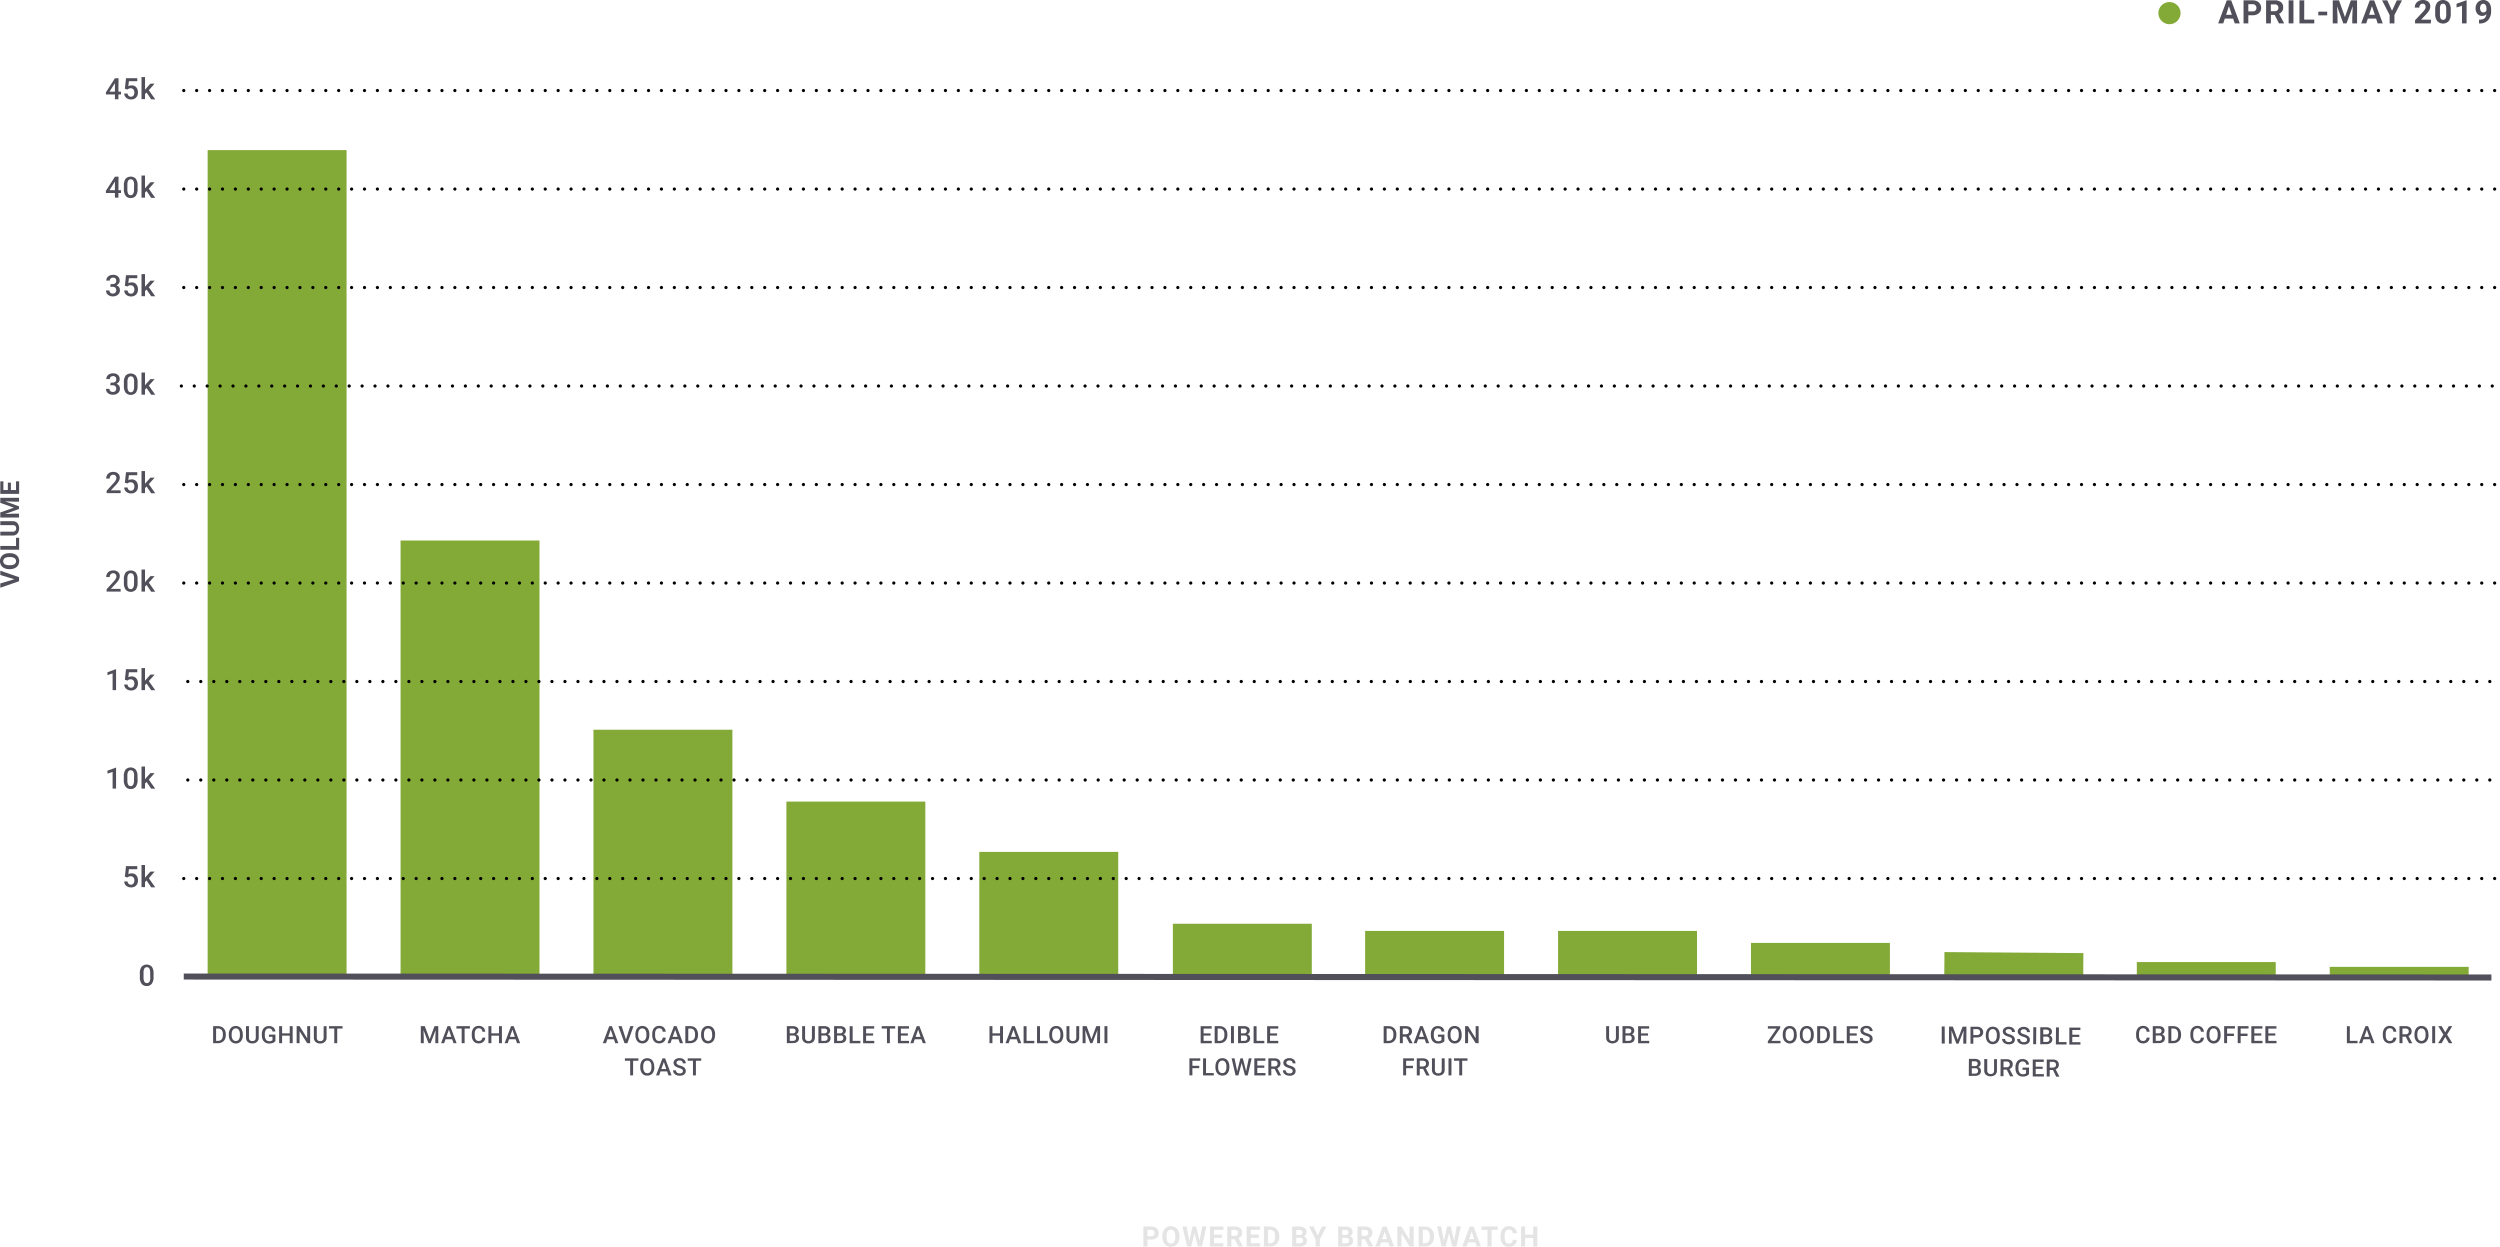 <svg id="Layer_1" data-name="Layer 1" xmlns="http://www.w3.org/2000/svg" viewBox="0 0 1043.77 520.58"><defs><style>.cls-1{fill:#51505a;}.cls-2{fill:#83a936;}.cls-3{opacity:0.47;}.cls-4{fill:#c6c6c6;}.cls-5,.cls-6,.cls-7{fill:none;}.cls-5,.cls-7{stroke:#000;stroke-linecap:round;stroke-linejoin:round;}.cls-5{stroke-width:1.36px;stroke-dasharray:0 5.43;}.cls-6{stroke:#51505a;stroke-miterlimit:10;stroke-width:2.53px;}.cls-7{stroke-width:1.35px;stroke-dasharray:0 5.39;}</style></defs><title>Graph 1GJv2</title><path class="cls-1" d="M1038.38,515.89h3.23v1h-4.46v-7.11h1.23Z" transform="translate(-57.31 -81.33)"/><path class="cls-1" d="M1046.83,515.22h-2.76l-.57,1.65h-1.29l2.69-7.11h1.1l2.69,7.11h-1.29Zm-2.41-1h2.06l-1-3Z" transform="translate(-57.31 -81.33)"/><path class="cls-1" d="M1057.82,514.56a2.5,2.5,0,0,1-.84,1.77,3.16,3.16,0,0,1-3.45.24,2.6,2.6,0,0,1-1-1.15,4,4,0,0,1-.37-1.72V513a4.16,4.16,0,0,1,.36-1.77,2.62,2.62,0,0,1,1-1.18,2.87,2.87,0,0,1,1.54-.41,2.76,2.76,0,0,1,1.89.63,2.7,2.7,0,0,1,.84,1.81h-1.23a1.83,1.83,0,0,0-.45-1.11,1.67,1.67,0,0,0-2.29.25,3,3,0,0,0-.44,1.73v.63a3.18,3.18,0,0,0,.41,1.76,1.38,1.38,0,0,0,1.21.6,1.58,1.58,0,0,0,1.09-.32,1.72,1.72,0,0,0,.47-1.09Z" transform="translate(-57.31 -81.33)"/><path class="cls-1" d="M1061.73,514.14h-1.37v2.73h-1.24v-7.11h2.5a3,3,0,0,1,1.9.55,2,2,0,0,1,.67,1.6,2,2,0,0,1-.34,1.2,2.11,2.11,0,0,1-1,.74l1.59,3v.06h-1.32Zm-1.37-1h1.27a1.39,1.39,0,0,0,1-.31,1.1,1.1,0,0,0,.36-.87,1.14,1.14,0,0,0-.33-.88,1.4,1.4,0,0,0-1-.32h-1.3Z" transform="translate(-57.31 -81.33)"/><path class="cls-1" d="M1071.24,513.5a4.18,4.18,0,0,1-.37,1.84,2.81,2.81,0,0,1-1,1.21,2.85,2.85,0,0,1-3.94-.86,3.9,3.9,0,0,1-.19-.35,4.3,4.3,0,0,1-.37-1.8v-.4a4.25,4.25,0,0,1,.37-1.83,2.71,2.71,0,0,1,1-1.22,3.08,3.08,0,0,1,3.08,0,2.78,2.78,0,0,1,1,1.2,4.44,4.44,0,0,1,.37,1.83Zm-1.24-.37a3.1,3.1,0,0,0-.45-1.81,1.58,1.58,0,0,0-2.2-.31,1.52,1.52,0,0,0-.31.31,3,3,0,0,0-.47,1.77v.41a3,3,0,0,0,.46,1.81,1.59,1.59,0,0,0,2.23.3,1.7,1.7,0,0,0,.3-.3,3.17,3.17,0,0,0,.44-1.83Z" transform="translate(-57.31 -81.33)"/><path class="cls-1" d="M1074,516.87h-1.23v-7.11H1074Z" transform="translate(-57.31 -81.33)"/><path class="cls-1" d="M1078.22,512.33l1.49-2.57h1.43l-2.15,3.53,2.2,3.58h-1.44l-1.53-2.61-1.53,2.61h-1.44l2.2-3.58-2.15-3.53h1.42Z" transform="translate(-57.31 -81.33)"/><path class="cls-1" d="M796.88,515.89h3.8v1h-5.29v-.8l3.67-5.31h-3.65v-1h5.15v.78Z" transform="translate(-57.31 -81.33)"/><path class="cls-1" d="M807.49,513.5a4.18,4.18,0,0,1-.37,1.84,2.81,2.81,0,0,1-1,1.21,2.85,2.85,0,0,1-3.94-.86,3.9,3.9,0,0,1-.19-.35,4.3,4.3,0,0,1-.37-1.8v-.4a4.25,4.25,0,0,1,.37-1.83,2.71,2.71,0,0,1,1-1.22,3.08,3.08,0,0,1,3.08,0,2.78,2.78,0,0,1,1,1.2,4.44,4.44,0,0,1,.37,1.83Zm-1.24-.37a3.1,3.1,0,0,0-.45-1.81,1.58,1.58,0,0,0-2.2-.31,1.52,1.52,0,0,0-.31.31,3,3,0,0,0-.47,1.77v.41a3,3,0,0,0,.46,1.81,1.59,1.59,0,0,0,2.23.3,1.7,1.7,0,0,0,.3-.3,3.17,3.17,0,0,0,.44-1.83Z" transform="translate(-57.31 -81.33)"/><path class="cls-1" d="M814.59,513.5a4.48,4.48,0,0,1-.36,1.84,2.81,2.81,0,0,1-1,1.21,3.05,3.05,0,0,1-3.09,0,2.81,2.81,0,0,1-1-1.21,4.16,4.16,0,0,1-.38-1.8v-.4a4.44,4.44,0,0,1,.37-1.83,2.84,2.84,0,0,1,1-1.22,3.08,3.08,0,0,1,3.08,0,2.73,2.73,0,0,1,1,1.2,4.44,4.44,0,0,1,.37,1.83Zm-1.23-.37a3.1,3.1,0,0,0-.45-1.81,1.57,1.57,0,0,0-2.2-.32,1.62,1.62,0,0,0-.32.32,3.07,3.07,0,0,0-.46,1.77v.41a3.1,3.1,0,0,0,.45,1.81,1.46,1.46,0,0,0,1.27.64,1.43,1.43,0,0,0,1.26-.62,3.18,3.18,0,0,0,.45-1.83Z" transform="translate(-57.31 -81.33)"/><path class="cls-1" d="M816,516.87v-7.11h2.1a3.27,3.27,0,0,1,1.67.42,2.82,2.82,0,0,1,1.13,1.19,3.76,3.76,0,0,1,.4,1.77v.36a3.78,3.78,0,0,1-.4,1.78,2.84,2.84,0,0,1-1.15,1.18,3.47,3.47,0,0,1-1.7.41Zm1.24-6.11v5.13h.8a1.87,1.87,0,0,0,1.49-.61,2.62,2.62,0,0,0,.53-1.75v-.39a2.72,2.72,0,0,0-.5-1.77,1.76,1.76,0,0,0-1.46-.61Z" transform="translate(-57.31 -81.33)"/><path class="cls-1" d="M824,515.89h3.23v1h-4.47v-7.11H824Z" transform="translate(-57.31 -81.33)"/><path class="cls-1" d="M832.52,513.7H829.6v2.19H833v1h-4.65v-7.11H833v1h-3.4v2h2.92Z" transform="translate(-57.31 -81.33)"/><path class="cls-1" d="M837.93,515a.83.83,0,0,0-.32-.72,4,4,0,0,0-1.19-.51,6.13,6.13,0,0,1-1.37-.58,1.82,1.82,0,0,1-1-1.59,1.72,1.72,0,0,1,.7-1.42,2.84,2.84,0,0,1,1.82-.55,3,3,0,0,1,1.32.27,2.15,2.15,0,0,1,.91.78,2,2,0,0,1,.34,1.12H837.9a1.13,1.13,0,0,0-.34-.87,1.45,1.45,0,0,0-1-.32,1.51,1.51,0,0,0-.94.26.85.85,0,0,0-.34.72.78.78,0,0,0,.36.65,4,4,0,0,0,1.2.51,6,6,0,0,1,1.33.56,2.15,2.15,0,0,1,.74.73,1.86,1.86,0,0,1,.23,1,1.7,1.7,0,0,1-.68,1.41,3,3,0,0,1-1.85.53,3.64,3.64,0,0,1-1.42-.29,2.48,2.48,0,0,1-1-.78,2,2,0,0,1-.36-1.18h1.23a1.17,1.17,0,0,0,.4.94,1.75,1.75,0,0,0,1.15.33,1.54,1.54,0,0,0,1-.26A.83.83,0,0,0,837.93,515Z" transform="translate(-57.31 -81.33)"/><path class="cls-1" d="M869.27,517H868l0-7.11h1.23Z" transform="translate(-57.31 -81.33)"/><path class="cls-1" d="M872.64,509.94l2,5.47,2.08-5.44h1.6l-.05,7.11H877v-2.34l.14-3.13L875,517.07h-.88l-2.06-5.49.1,3.13v2.35H871l.06-7.11Z" transform="translate(-57.31 -81.33)"/><path class="cls-1" d="M881.19,514.48v2.63H880V510h2.72a2.71,2.71,0,0,1,1.89.63,2.15,2.15,0,0,1,.69,1.65,2,2,0,0,1-.7,1.62,3,3,0,0,1-1.93.57Zm0-1h1.49a1.5,1.5,0,0,0,1-.3,1.11,1.11,0,0,0,.36-.89,1.25,1.25,0,0,0-.35-.93,1.36,1.36,0,0,0-1-.36h-1.52Z" transform="translate(-57.31 -81.33)"/><path class="cls-1" d="M892.23,513.82a4.34,4.34,0,0,1-.38,1.84,2.73,2.73,0,0,1-1,1.2,3,3,0,0,1-3.08,0,2.81,2.81,0,0,1-1-1.21,4.34,4.34,0,0,1-.36-1.81v-.4a4.62,4.62,0,0,1,.38-1.83,2.74,2.74,0,0,1,1-1.21,3.05,3.05,0,0,1,3.09,0,2.73,2.73,0,0,1,1,1.2,4.43,4.43,0,0,1,.36,1.83Zm-1.23-.38a3.11,3.11,0,0,0-.44-1.81,1.45,1.45,0,0,0-1.26-.64,1.46,1.46,0,0,0-1.26.62,3.08,3.08,0,0,0-.47,1.77v.41a3.07,3.07,0,0,0,.44,1.82,1.47,1.47,0,0,0,1.26.64,1.45,1.45,0,0,0,1.27-.61,3.15,3.15,0,0,0,.45-1.82Z" transform="translate(-57.31 -81.33)"/><path class="cls-1" d="M897.36,515.4a.83.83,0,0,0-.32-.72,4,4,0,0,0-1.19-.53,5.63,5.63,0,0,1-1.36-.58,1.85,1.85,0,0,1-1-1.6,1.74,1.74,0,0,1,.71-1.41A2.84,2.84,0,0,1,896,510a3.22,3.22,0,0,1,1.33.29,2.13,2.13,0,0,1,.9.78,2,2,0,0,1,.33,1.13h-1.23a1.13,1.13,0,0,0-.35-.88,1.45,1.45,0,0,0-1-.32,1.5,1.5,0,0,0-.94.25.85.85,0,0,0-.34.72.78.78,0,0,0,.35.66,4.32,4.32,0,0,0,1.19.51,5.26,5.26,0,0,1,1.33.58,2.1,2.1,0,0,1,.73.72,1.84,1.84,0,0,1,.23,1,1.73,1.73,0,0,1-.69,1.41,3,3,0,0,1-1.85.51,3.33,3.33,0,0,1-1.42-.3,2.42,2.42,0,0,1-1-.79,2,2,0,0,1-.35-1.18h1.23a1.15,1.15,0,0,0,.4.94,1.67,1.67,0,0,0,1.14.34,1.48,1.48,0,0,0,1-.25A.82.82,0,0,0,897.36,515.4Z" transform="translate(-57.31 -81.33)"/><path class="cls-1" d="M903.6,515.45a.86.86,0,0,0-.32-.73,4.35,4.35,0,0,0-1.19-.52,5.14,5.14,0,0,1-1.36-.59,1.79,1.79,0,0,1-1-1.6,1.71,1.71,0,0,1,.71-1.41,2.89,2.89,0,0,1,1.82-.54,3,3,0,0,1,1.32.28,2.18,2.18,0,0,1,.91.79,1.93,1.93,0,0,1,.32,1.12h-1.23a1.13,1.13,0,0,0-.34-.87,1.45,1.45,0,0,0-1-.32,1.5,1.5,0,0,0-.94.25.88.88,0,0,0-.34.72.78.78,0,0,0,.36.65,4.07,4.07,0,0,0,1.19.52,5.33,5.33,0,0,1,1.32.57,2.15,2.15,0,0,1,.74.73,1.84,1.84,0,0,1,.22,1,1.66,1.66,0,0,1-.69,1.41,2.83,2.83,0,0,1-1.85.51,3.64,3.64,0,0,1-1.42-.29,2.52,2.52,0,0,1-1-.8,1.94,1.94,0,0,1-.35-1.17h1.24a1.19,1.19,0,0,0,.39.94,1.81,1.81,0,0,0,1.15.34,1.54,1.54,0,0,0,1-.26A.83.83,0,0,0,903.6,515.45Z" transform="translate(-57.31 -81.33)"/><path class="cls-1" d="M907.41,517.3h-1.23l.05-7.11h1.23Z" transform="translate(-57.31 -81.33)"/><path class="cls-1" d="M909.13,517.32v-7.11h2.44a3,3,0,0,1,1.83.49,1.71,1.71,0,0,1,.62,1.45,1.68,1.68,0,0,1-.27.87,1.77,1.77,0,0,1-.78.6,1.57,1.57,0,0,1,.89.6,1.68,1.68,0,0,1,.3,1,1.84,1.84,0,0,1-.65,1.53,2.75,2.75,0,0,1-1.84.53Zm1.26-3.2v2.22h1.37a1.35,1.35,0,0,0,.91-.28,1.14,1.14,0,0,0,0-1.61,1.15,1.15,0,0,0-.78-.33Zm0-.91h1.21a1.41,1.41,0,0,0,.91-.26,1,1,0,0,0,.09-1.41l-.09-.09a1.53,1.53,0,0,0-.93-.24h-1.2Z" transform="translate(-57.31 -81.33)"/><path class="cls-1" d="M916.88,516.39h3.23v1h-4.46l.05-7.11h1.23Z" transform="translate(-57.31 -81.33)"/><path class="cls-1" d="M925.42,514.26H922.5v2.19h3.41v1h-4.64v-7.1h4.61v1h-3.37v2h2.92Z" transform="translate(-57.31 -81.33)"/><path class="cls-1" d="M879.29,530.54l.06-7.11h2.43a3,3,0,0,1,1.84.5,1.67,1.67,0,0,1,.61,1.44,1.55,1.55,0,0,1-.27.88,1.69,1.69,0,0,1-.77.6,1.6,1.6,0,0,1,.89.59,1.68,1.68,0,0,1,.3,1,1.91,1.91,0,0,1-.65,1.54,2.74,2.74,0,0,1-1.84.52Zm1.26-3.2v2.22h1.37a1.26,1.26,0,0,0,.91-.28,1,1,0,0,0,.33-.8,1,1,0,0,0-.84-1.14h-1.77Zm0-.91h1.21a1.32,1.32,0,0,0,.9-.25.88.88,0,0,0,.33-.74.84.84,0,0,0-.29-.76,1.45,1.45,0,0,0-.93-.24h-1.21Z" transform="translate(-57.31 -81.33)"/><path class="cls-1" d="M891.05,523.52v4.75a2.29,2.29,0,0,1-.74,1.79,3.2,3.2,0,0,1-3.87,0,2.3,2.3,0,0,1-.7-1.82V523.5H887v4.75a1.48,1.48,0,0,0,.35,1.09,1.35,1.35,0,0,0,1.06.39c1,0,1.43-.49,1.44-1.49v-4.72Z" transform="translate(-57.31 -81.33)"/><path class="cls-1" d="M895.15,527.92h-1.37v2.74h-1.24l.05-7.11h2.5a2.94,2.94,0,0,1,1.9.56,2,2,0,0,1,.66,1.61,2,2,0,0,1-1.36,1.92l1.57,3v.07h-1.32Zm-1.37-1h1.27a1.49,1.49,0,0,0,1-.31,1.11,1.11,0,0,0,.36-.86,1.17,1.17,0,0,0-.32-.89,1.35,1.35,0,0,0-1-.33H893.8Z" transform="translate(-57.31 -81.33)"/><path class="cls-1" d="M904.42,529.8a2.43,2.43,0,0,1-1.08.76,4.53,4.53,0,0,1-1.55.24,3,3,0,0,1-1.58-.41,2.7,2.7,0,0,1-1.05-1.17,4,4,0,0,1-.38-1.76v-.56a3.86,3.86,0,0,1,.79-2.51,2.68,2.68,0,0,1,2.16-.89,2.77,2.77,0,0,1,1.88.6,2.5,2.5,0,0,1,.83,1.7h-1.21a1.35,1.35,0,0,0-1.41-1.3h-.07a1.53,1.53,0,0,0-1.27.59,3,3,0,0,0-.45,1.75v.55a2.91,2.91,0,0,0,.47,1.79,1.6,1.6,0,0,0,1.35.65,1.8,1.8,0,0,0,1.35-.42V528h-1.46v-.93h2.7Z" transform="translate(-57.31 -81.33)"/><path class="cls-1" d="M910.15,527.59h-2.92v2.19h3.41v1H906v-7.1h4.61v1h-3.38v2h2.92Z" transform="translate(-57.31 -81.33)"/><path class="cls-1" d="M914.45,528.06h-1.37v2.74h-1.24v-7.11h2.5a2.94,2.94,0,0,1,1.9.56,2.23,2.23,0,0,1,.3,2.8,2.09,2.09,0,0,1-1,.73l1.57,3v.07h-1.32Zm-1.37-1h1.27a1.34,1.34,0,0,0,1-.3,1.11,1.11,0,0,0,.36-.86,1.17,1.17,0,0,0-.32-.89,1.35,1.35,0,0,0-1-.33H913.1Z" transform="translate(-57.31 -81.33)"/><path class="cls-1" d="M954.81,514.56a2.5,2.5,0,0,1-.84,1.77,3.16,3.16,0,0,1-3.45.24,2.6,2.6,0,0,1-1-1.15,4,4,0,0,1-.37-1.72V513a4.16,4.16,0,0,1,.36-1.77,2.62,2.62,0,0,1,1-1.18,2.87,2.87,0,0,1,1.54-.41,2.76,2.76,0,0,1,1.89.63,2.7,2.7,0,0,1,.84,1.81h-1.23a1.83,1.83,0,0,0-.45-1.11,1.67,1.67,0,0,0-2.29.25,3,3,0,0,0-.44,1.73v.63a3.18,3.18,0,0,0,.41,1.76,1.38,1.38,0,0,0,1.21.6,1.63,1.63,0,0,0,1.09-.32,1.72,1.72,0,0,0,.47-1.09Z" transform="translate(-57.31 -81.33)"/><path class="cls-1" d="M956.11,516.87v-7.11h2.44a2.9,2.9,0,0,1,1.83.49,1.71,1.71,0,0,1,.63,1.44,1.62,1.62,0,0,1-.26.88,1.69,1.69,0,0,1-.77.6,1.6,1.6,0,0,1,.89.59,1.7,1.7,0,0,1,.32,1,1.9,1.9,0,0,1-.65,1.53,2.8,2.8,0,0,1-1.83.54Zm1.24-4.11h1.21a1.44,1.44,0,0,0,.9-.26,1.06,1.06,0,0,0,0-1.51,1.59,1.59,0,0,0-.93-.23h-1.2Zm0,.9v2.23h1.37a1.31,1.31,0,0,0,.91-.29,1,1,0,0,0,.33-.8,1,1,0,0,0-.84-1.14.76.76,0,0,0-.3,0Z" transform="translate(-57.31 -81.33)"/><path class="cls-1" d="M962.62,516.87v-7.11h2.1a3.27,3.27,0,0,1,1.67.42,2.82,2.82,0,0,1,1.13,1.19,3.76,3.76,0,0,1,.4,1.77v.36a3.78,3.78,0,0,1-.4,1.78,2.84,2.84,0,0,1-1.15,1.18,3.47,3.47,0,0,1-1.7.41Zm1.24-6.11v5.13h.8a1.87,1.87,0,0,0,1.49-.61,2.62,2.62,0,0,0,.53-1.75v-.39a2.72,2.72,0,0,0-.5-1.77,1.76,1.76,0,0,0-1.46-.61Z" transform="translate(-57.31 -81.33)"/><path class="cls-1" d="M977.47,514.56a2.5,2.5,0,0,1-.84,1.77,3.16,3.16,0,0,1-3.45.24,2.6,2.6,0,0,1-1-1.15,4,4,0,0,1-.37-1.72V513a4.16,4.16,0,0,1,.36-1.77,2.62,2.62,0,0,1,1-1.18,2.87,2.87,0,0,1,1.54-.41,2.76,2.76,0,0,1,1.89.63,2.7,2.7,0,0,1,.84,1.81h-1.23a1.83,1.83,0,0,0-.45-1.11,1.67,1.67,0,0,0-2.29.25A3,3,0,0,0,973,513v.63a3.18,3.18,0,0,0,.41,1.76,1.38,1.38,0,0,0,1.21.6,1.58,1.58,0,0,0,1.09-.32,1.72,1.72,0,0,0,.47-1.09Z" transform="translate(-57.31 -81.33)"/><path class="cls-1" d="M984.45,513.5a4.18,4.18,0,0,1-.37,1.84,2.81,2.81,0,0,1-1,1.21,2.85,2.85,0,0,1-3.94-.86,3.9,3.9,0,0,1-.19-.35,4.3,4.3,0,0,1-.37-1.8v-.4a4.25,4.25,0,0,1,.37-1.83,2.71,2.71,0,0,1,1-1.22,3.08,3.08,0,0,1,3.08,0,2.78,2.78,0,0,1,1,1.2,4.29,4.29,0,0,1,.38,1.83Zm-1.24-.37a3.1,3.1,0,0,0-.45-1.81,1.57,1.57,0,0,0-2.2-.32,1.62,1.62,0,0,0-.32.32,3.07,3.07,0,0,0-.46,1.77v.41a3,3,0,0,0,.46,1.81,1.59,1.59,0,0,0,2.23.3,1.7,1.7,0,0,0,.3-.3,3.17,3.17,0,0,0,.44-1.83Z" transform="translate(-57.31 -81.33)"/><path class="cls-1" d="M990,513.86h-2.86v3h-1.23v-7.11h4.51v1h-3.28v2.11H990Z" transform="translate(-57.31 -81.33)"/><path class="cls-1" d="M995.67,513.86H992.8v3h-1.23v-7.11h4.52v1H992.8v2.11h2.87Z" transform="translate(-57.31 -81.33)"/><path class="cls-1" d="M1001.42,513.7H998.5v2.19h3.41v1h-4.65v-7.11h4.62v1H998.5v2h2.92Z" transform="translate(-57.31 -81.33)"/><path class="cls-1" d="M1007.27,513.7h-2.92v2.19h3.42v1h-4.65v-7.11h4.61v1h-3.38v2h2.92Z" transform="translate(-57.31 -81.33)"/><path class="cls-1" d="M733.2,509.76v4.75a2.27,2.27,0,0,1-.73,1.8,3.18,3.18,0,0,1-3.86,0,2.33,2.33,0,0,1-.72-1.81v-4.75h1.23v4.76a1.49,1.49,0,0,0,.36,1.09,1.43,1.43,0,0,0,1.06.37c1,0,1.43-.5,1.43-1.5v-4.72Z" transform="translate(-57.31 -81.33)"/><path class="cls-1" d="M734.72,516.87v-7.11h2.44a2.9,2.9,0,0,1,1.83.49,1.71,1.71,0,0,1,.63,1.44,1.62,1.62,0,0,1-.26.88,1.69,1.69,0,0,1-.77.6,1.6,1.6,0,0,1,.89.59,1.69,1.69,0,0,1,.31,1,1.86,1.86,0,0,1-.64,1.53,2.81,2.81,0,0,1-1.84.54Zm1.23-4.11h1.22a1.44,1.44,0,0,0,.9-.26.93.93,0,0,0,.32-.75.9.9,0,0,0-.3-.76,1.59,1.59,0,0,0-.93-.23H736Zm0,.9v2.23h1.38a1.27,1.27,0,0,0,.9-.29,1,1,0,0,0,.33-.8,1,1,0,0,0-.84-1.14H736Z" transform="translate(-57.31 -81.33)"/><path class="cls-1" d="M745.38,513.7h-2.92v2.19h3.41v1h-4.64v-7.11h4.61v1h-3.38v2h2.92Z" transform="translate(-57.31 -81.33)"/><path class="cls-1" d="M635,516.87v-7.11h2.1a3.27,3.27,0,0,1,1.67.42,2.82,2.82,0,0,1,1.13,1.19,3.76,3.76,0,0,1,.4,1.77v.36a3.78,3.78,0,0,1-.4,1.78,2.84,2.84,0,0,1-1.15,1.18,3.47,3.47,0,0,1-1.7.41Zm1.24-6.11v5.13h.8a1.87,1.87,0,0,0,1.49-.61,2.62,2.62,0,0,0,.53-1.75v-.39a2.72,2.72,0,0,0-.5-1.77,1.76,1.76,0,0,0-1.46-.61Z" transform="translate(-57.31 -81.33)"/><path class="cls-1" d="M644.33,514.14H643v2.73h-1.24v-7.11h2.5a2.93,2.93,0,0,1,1.9.55,2,2,0,0,1,.67,1.6,2,2,0,0,1-.34,1.2,2.11,2.11,0,0,1-1,.74l1.6,3v.06h-1.33Zm-1.38-1h1.27a1.39,1.39,0,0,0,1-.31,1.09,1.09,0,0,0,.35-.87,1.14,1.14,0,0,0-.33-.88,1.4,1.4,0,0,0-1-.32H643Z" transform="translate(-57.31 -81.33)"/><path class="cls-1" d="M652.13,515.22h-2.75l-.58,1.65h-1.28l2.69-7.11h1.1l2.69,7.11h-1.28Zm-2.4-1h2.06l-1-3Z" transform="translate(-57.31 -81.33)"/><path class="cls-1" d="M660.36,516a2.4,2.4,0,0,1-1.07.76,4.32,4.32,0,0,1-1.55.26,3,3,0,0,1-1.59-.41,2.68,2.68,0,0,1-1.06-1.15,4.15,4.15,0,0,1-.39-1.77v-.55a3.8,3.8,0,0,1,.77-2.52,2.73,2.73,0,0,1,2.16-.9,2.83,2.83,0,0,1,1.88.58,2.55,2.55,0,0,1,.84,1.7h-1.21a1.35,1.35,0,0,0-1.42-1.29h-.07a1.46,1.46,0,0,0-1.26.6,3,3,0,0,0-.45,1.75v.55a3,3,0,0,0,.49,1.79,1.58,1.58,0,0,0,1.35.63,1.79,1.79,0,0,0,1.35-.43v-1.39h-1.47v-.94h2.7Z" transform="translate(-57.31 -81.33)"/><path class="cls-1" d="M667.59,513.5a4.48,4.48,0,0,1-.36,1.84,2.81,2.81,0,0,1-1,1.21,2.85,2.85,0,0,1-3.94-.86,3.9,3.9,0,0,1-.19-.35,4.3,4.3,0,0,1-.37-1.8v-.4a4.25,4.25,0,0,1,.37-1.83,2.71,2.71,0,0,1,1-1.22,3.08,3.08,0,0,1,3.08,0,2.78,2.78,0,0,1,1,1.2,4.44,4.44,0,0,1,.37,1.83Zm-1.24-.37a3.13,3.13,0,0,0-.44-1.81,1.57,1.57,0,0,0-2.2-.32,1.62,1.62,0,0,0-.32.32,3,3,0,0,0-.47,1.77v.41a3,3,0,0,0,.46,1.81,1.46,1.46,0,0,0,1.27.64,1.43,1.43,0,0,0,1.26-.62,3.17,3.17,0,0,0,.44-1.83Z" transform="translate(-57.31 -81.33)"/><path class="cls-1" d="M674.66,516.87h-1.24l-3.17-5v5H669v-7.11h1.23l3.18,5.07v-5.07h1.23Z" transform="translate(-57.31 -81.33)"/><path class="cls-1" d="M647.24,527.3h-2.86v3h-1.24v-7.1h4.52v1h-3.28v2.11h2.86Z" transform="translate(-57.31 -81.33)"/><path class="cls-1" d="M651.45,527.58h-1.38v2.73h-1.24V523.2h2.5a3,3,0,0,1,1.9.55,2,2,0,0,1,.67,1.6,2,2,0,0,1-.34,1.2,2.11,2.11,0,0,1-1,.74l1.6,3v.06h-1.33Zm-1.38-1h1.27a1.39,1.39,0,0,0,1-.31,1.12,1.12,0,0,0,.35-.86,1.18,1.18,0,0,0-.33-.89,1.4,1.4,0,0,0-1-.32h-1.3Z" transform="translate(-57.31 -81.33)"/><path class="cls-1" d="M660.47,523.2V528a2.34,2.34,0,0,1-.72,1.8,3.19,3.19,0,0,1-3.87,0,2.33,2.33,0,0,1-.72-1.81v-4.8h1.23V528a1.49,1.49,0,0,0,.36,1.09,1.41,1.41,0,0,0,1.07.37c.95,0,1.42-.5,1.42-1.5V523.2Z" transform="translate(-57.31 -81.33)"/><path class="cls-1" d="M663.3,530.31h-1.23V523.2h1.23Z" transform="translate(-57.31 -81.33)"/><path class="cls-1" d="M670,524.2h-2.22v6.11h-1.22V524.2h-2.2v-1H670Z" transform="translate(-57.31 -81.33)"/><path class="cls-1" d="M562.74,513.7h-2.92v2.19h3.41v1h-4.64v-7.11h4.61v1h-3.38v2h2.92Z" transform="translate(-57.31 -81.33)"/><path class="cls-1" d="M564.44,516.87v-7.11h2.1a3.27,3.27,0,0,1,1.67.42,2.82,2.82,0,0,1,1.13,1.19,3.76,3.76,0,0,1,.4,1.77v.36a3.78,3.78,0,0,1-.4,1.78,2.84,2.84,0,0,1-1.15,1.18,3.47,3.47,0,0,1-1.7.41Zm1.24-6.11v5.13h.8a1.87,1.87,0,0,0,1.49-.61,2.62,2.62,0,0,0,.53-1.75v-.39a2.72,2.72,0,0,0-.5-1.77,1.76,1.76,0,0,0-1.46-.61Z" transform="translate(-57.31 -81.33)"/><path class="cls-1" d="M572.48,516.87h-1.23v-7.11h1.23Z" transform="translate(-57.31 -81.33)"/><path class="cls-1" d="M574.2,516.87v-7.11h2.43a2.93,2.93,0,0,1,1.84.49,1.71,1.71,0,0,1,.63,1.44,1.55,1.55,0,0,1-.27.88,1.69,1.69,0,0,1-.77.6,1.6,1.6,0,0,1,.89.59,1.7,1.7,0,0,1,.32,1,1.86,1.86,0,0,1-.64,1.53,2.81,2.81,0,0,1-1.84.54Zm1.23-4.11h1.21a1.38,1.38,0,0,0,.9-.26,1.06,1.06,0,0,0,0-1.5h0a1.63,1.63,0,0,0-.94-.23h-1.2Zm0,.9v2.23h1.37a1.31,1.31,0,0,0,.91-.29,1,1,0,0,0,.33-.8,1,1,0,0,0-.84-1.14h-1.77Z" transform="translate(-57.31 -81.33)"/><path class="cls-1" d="M581.94,515.89h3.23v1H580.7v-7.11h1.24Z" transform="translate(-57.31 -81.33)"/><path class="cls-1" d="M590.47,513.7h-2.92v2.19H591v1h-4.65v-7.11H591v1h-3.38v2h2.92Z" transform="translate(-57.31 -81.33)"/><path class="cls-1" d="M558,527.3h-2.86v3H553.9v-7.1h4.52v1h-3.28v2.11H558Z" transform="translate(-57.31 -81.33)"/><path class="cls-1" d="M560.84,529.33h3.23v1H559.6V523.2h1.24Z" transform="translate(-57.31 -81.33)"/><path class="cls-1" d="M570.58,526.94a4.48,4.48,0,0,1-.37,1.84,2.81,2.81,0,0,1-1,1.21,3,3,0,0,1-3.08,0,2.74,2.74,0,0,1-1-1.21,4.12,4.12,0,0,1-.37-1.8v-.4a4.25,4.25,0,0,1,.37-1.83,2.71,2.71,0,0,1,1-1.22,3.08,3.08,0,0,1,3.08,0,2.78,2.78,0,0,1,1,1.2,4.29,4.29,0,0,1,.38,1.83Zm-1.24-.37a3.1,3.1,0,0,0-.45-1.81,1.57,1.57,0,0,0-2.2-.32,1.62,1.62,0,0,0-.32.32,3.07,3.07,0,0,0-.46,1.77v.41a3,3,0,0,0,.46,1.81,1.59,1.59,0,0,0,2.23.3,1.7,1.7,0,0,0,.3-.3,3.17,3.17,0,0,0,.44-1.83Z" transform="translate(-57.31 -81.33)"/><path class="cls-1" d="M577.58,528.55l1.1-5.35h1.22l-1.64,7.11h-1.18l-1.35-5.19-1.39,5.19h-1.18l-1.64-7.11h1.22l1.11,5.34,1.35-5.34h1Z" transform="translate(-57.31 -81.33)"/><path class="cls-1" d="M585.16,527.14h-2.92v2.19h3.41v1H581V523.2h4.62v1h-3.38v2h2.92Z" transform="translate(-57.31 -81.33)"/><path class="cls-1" d="M589.47,527.58h-1.38v2.73h-1.23V523.2h2.5a3,3,0,0,1,1.9.55,2.24,2.24,0,0,1,.32,2.8,2.11,2.11,0,0,1-1,.74l1.6,3v.06H590.9Zm-1.38-1h1.27a1.39,1.39,0,0,0,1-.31,1.12,1.12,0,0,0,.35-.86,1.21,1.21,0,0,0-.32-.89,1.4,1.4,0,0,0-1-.32h-1.31Z" transform="translate(-57.31 -81.33)"/><path class="cls-1" d="M597,528.48a.87.87,0,0,0-.33-.72,4,4,0,0,0-1.19-.51,6.13,6.13,0,0,1-1.37-.58,1.82,1.82,0,0,1-1-1.59,1.72,1.72,0,0,1,.7-1.42,2.84,2.84,0,0,1,1.82-.55,3,3,0,0,1,1.32.27,2.15,2.15,0,0,1,.91.78,2,2,0,0,1,.34,1.12H597a1.09,1.09,0,0,0-.35-.87,1.45,1.45,0,0,0-1-.32,1.51,1.51,0,0,0-.94.26.85.85,0,0,0-.34.72.78.78,0,0,0,.36.65,4,4,0,0,0,1.2.51,6,6,0,0,1,1.33.56,2.24,2.24,0,0,1,.74.73,1.94,1.94,0,0,1,.23,1,1.7,1.7,0,0,1-.68,1.41,2.91,2.91,0,0,1-1.85.53,3.64,3.64,0,0,1-1.42-.29,2.48,2.48,0,0,1-1-.78,2,2,0,0,1-.36-1.18h1.23a1.17,1.17,0,0,0,.4.94,1.75,1.75,0,0,0,1.15.33,1.54,1.54,0,0,0,1-.26A.84.84,0,0,0,597,528.48Z" transform="translate(-57.31 -81.33)"/><path class="cls-1" d="M476.07,516.87h-1.23v-3.15h-3.18v3.15h-1.23v-7.11h1.23v3h3.18v-3h1.23Z" transform="translate(-57.31 -81.33)"/><path class="cls-1" d="M481.8,515.22H479l-.57,1.65h-1.29l2.69-7.11H481l2.69,7.11H482.4Zm-2.41-1h2.06l-1-3Z" transform="translate(-57.31 -81.33)"/><path class="cls-1" d="M485.91,515.89h3.23v1h-4.47v-7.11h1.24Z" transform="translate(-57.31 -81.33)"/><path class="cls-1" d="M491.52,515.89h3.23v1h-4.47v-7.11h1.24Z" transform="translate(-57.31 -81.33)"/><path class="cls-1" d="M501.26,513.5a4.33,4.33,0,0,1-.37,1.84,2.81,2.81,0,0,1-1,1.21,2.85,2.85,0,0,1-3.94-.86,3.9,3.9,0,0,1-.19-.35,4.3,4.3,0,0,1-.37-1.8v-.4a4.25,4.25,0,0,1,.37-1.83,2.71,2.71,0,0,1,1-1.22,3.08,3.08,0,0,1,3.08,0,2.78,2.78,0,0,1,1,1.2,4.29,4.29,0,0,1,.38,1.83Zm-1.24-.37a3.1,3.1,0,0,0-.45-1.81,1.57,1.57,0,0,0-2.52,0,3.07,3.07,0,0,0-.46,1.77v.41a3,3,0,0,0,.46,1.81,1.59,1.59,0,0,0,2.23.3,1.7,1.7,0,0,0,.3-.3,3.17,3.17,0,0,0,.44-1.83Z" transform="translate(-57.31 -81.33)"/><path class="cls-1" d="M507.89,509.76v4.75a2.27,2.27,0,0,1-.73,1.8,2.79,2.79,0,0,1-1.93.66,2.84,2.84,0,0,1-1.94-.65,2.33,2.33,0,0,1-.72-1.81v-4.75h1.23v4.76a1.54,1.54,0,0,0,.37,1.09,1.39,1.39,0,0,0,1.06.37c.95,0,1.43-.5,1.43-1.5v-4.72Z" transform="translate(-57.31 -81.33)"/><path class="cls-1" d="M511,509.76l2,5.45,2-5.45h1.6v7.11h-1.23v-2.34l.12-3.14-2.1,5.48h-.88l-2.1-5.47.13,3.13v2.34h-1.23v-7.11Z" transform="translate(-57.31 -81.33)"/><path class="cls-1" d="M519.66,516.87h-1.23v-7.11h1.23Z" transform="translate(-57.31 -81.33)"/><path class="cls-1" d="M385.82,516.87v-7.11h2.43a2.93,2.93,0,0,1,1.84.49,1.71,1.71,0,0,1,.63,1.44,1.62,1.62,0,0,1-.26.88,1.77,1.77,0,0,1-.78.6,1.58,1.58,0,0,1,.9.59,1.69,1.69,0,0,1,.31,1,1.86,1.86,0,0,1-.64,1.53,2.81,2.81,0,0,1-1.84.54Zm1.23-4.11h1.21a1.38,1.38,0,0,0,.9-.26,1.06,1.06,0,0,0,0-1.5h0a1.63,1.63,0,0,0-.94-.23H387Zm0,.9v2.23h1.37a1.31,1.31,0,0,0,.91-.29,1,1,0,0,0,.33-.8,1,1,0,0,0-.84-1.14h-1.77Z" transform="translate(-57.31 -81.33)"/><path class="cls-1" d="M397.53,509.76v4.75a2.35,2.35,0,0,1-.73,1.8,2.79,2.79,0,0,1-1.93.66,2.84,2.84,0,0,1-1.94-.65,2.33,2.33,0,0,1-.72-1.81v-4.75h1.23v4.76a1.49,1.49,0,0,0,.36,1.09,1.45,1.45,0,0,0,1.07.37c.95,0,1.42-.5,1.42-1.5v-4.72Z" transform="translate(-57.31 -81.33)"/><path class="cls-1" d="M399,516.87v-7.11h2.44a2.93,2.93,0,0,1,1.84.49,1.71,1.71,0,0,1,.63,1.44,1.55,1.55,0,0,1-.27.88,1.69,1.69,0,0,1-.77.6,1.6,1.6,0,0,1,.89.59,1.7,1.7,0,0,1,.32,1,1.9,1.9,0,0,1-.65,1.53,2.8,2.8,0,0,1-1.83.54Zm1.24-4.11h1.21a1.44,1.44,0,0,0,.9-.26,1.06,1.06,0,0,0,0-1.5h0a1.63,1.63,0,0,0-.94-.23h-1.2Zm0,.9v2.23h1.37a1.31,1.31,0,0,0,.91-.29,1,1,0,0,0,.33-.8,1,1,0,0,0-.84-1.14.76.76,0,0,0-.3,0Z" transform="translate(-57.31 -81.33)"/><path class="cls-1" d="M405.55,516.87v-7.11H408a2.93,2.93,0,0,1,1.84.49,1.71,1.71,0,0,1,.63,1.44,1.55,1.55,0,0,1-.27.88,1.69,1.69,0,0,1-.77.6,1.6,1.6,0,0,1,.89.59,1.7,1.7,0,0,1,.32,1,1.9,1.9,0,0,1-.65,1.53,2.8,2.8,0,0,1-1.83.54Zm1.24-4.11H408a1.44,1.44,0,0,0,.9-.26,1.06,1.06,0,0,0,0-1.51,1.59,1.59,0,0,0-.93-.23h-1.2Zm0,.9v2.23h1.37a1.31,1.31,0,0,0,.91-.29,1,1,0,0,0,.33-.8,1,1,0,0,0-.84-1.14.76.76,0,0,0-.3,0Z" transform="translate(-57.31 -81.33)"/><path class="cls-1" d="M413.3,515.89h3.22v1h-4.46v-7.11h1.24Z" transform="translate(-57.31 -81.33)"/><path class="cls-1" d="M421.83,513.7h-2.92v2.19h3.41v1h-4.65v-7.11h4.62v1h-3.38v2h2.92Z" transform="translate(-57.31 -81.33)"/><path class="cls-1" d="M431.06,510.76h-2.22v6.11h-1.22v-6.11h-2.2v-1h5.64Z" transform="translate(-57.31 -81.33)"/><path class="cls-1" d="M436.35,513.7h-2.92v2.19h3.41v1h-4.65v-7.11h4.62v1h-3.38v2h2.92Z" transform="translate(-57.31 -81.33)"/><path class="cls-1" d="M442,515.22h-2.76l-.57,1.65h-1.29l2.69-7.11h1.11l2.69,7.11h-1.29Zm-2.41-1h2.06l-1-3Z" transform="translate(-57.31 -81.33)"/><path class="cls-1" d="M313.64,515.22h-2.75l-.58,1.65H309l2.68-7.11h1.11l2.69,7.11h-1.29Zm-2.4-1h2.06l-1-3Z" transform="translate(-57.31 -81.33)"/><path class="cls-1" d="M318.65,515.32l1.8-5.56h1.36l-2.56,7.11h-1.19l-2.55-7.11h1.35Z" transform="translate(-57.31 -81.33)"/><path class="cls-1" d="M328.42,513.5a4.48,4.48,0,0,1-.36,1.84,2.81,2.81,0,0,1-1,1.21,3.05,3.05,0,0,1-3.09,0,2.81,2.81,0,0,1-1-1.21,4.16,4.16,0,0,1-.38-1.8v-.4a4.44,4.44,0,0,1,.37-1.83,2.84,2.84,0,0,1,1-1.22,3.06,3.06,0,0,1,3.08,0,2.73,2.73,0,0,1,1,1.2,4.44,4.44,0,0,1,.37,1.83Zm-1.23-.37a3.1,3.1,0,0,0-.45-1.81,1.57,1.57,0,0,0-2.2-.32,1.62,1.62,0,0,0-.32.32,3.07,3.07,0,0,0-.46,1.77v.41a3,3,0,0,0,.46,1.81,1.59,1.59,0,0,0,2.23.3,1.7,1.7,0,0,0,.3-.3,3.17,3.17,0,0,0,.44-1.83Z" transform="translate(-57.31 -81.33)"/><path class="cls-1" d="M335.28,514.56a2.5,2.5,0,0,1-.84,1.77,3.16,3.16,0,0,1-3.45.24,2.72,2.72,0,0,1-1-1.15,4.24,4.24,0,0,1-.36-1.72V513a4.3,4.3,0,0,1,.35-1.77,2.73,2.73,0,0,1,1-1.18,2.87,2.87,0,0,1,1.54-.41,2.76,2.76,0,0,1,1.89.63,2.7,2.7,0,0,1,.84,1.81H334a1.83,1.83,0,0,0-.45-1.11,1.67,1.67,0,0,0-2.29.25,2.86,2.86,0,0,0-.44,1.73v.63a3.18,3.18,0,0,0,.41,1.76,1.38,1.38,0,0,0,1.21.6,1.63,1.63,0,0,0,1.09-.32,1.72,1.72,0,0,0,.47-1.09Z" transform="translate(-57.31 -81.33)"/><path class="cls-1" d="M340.56,515.22h-2.75l-.58,1.65H336l2.68-7.11h1.11l2.69,7.11h-1.29Zm-2.41-1h2.06l-1-3Z" transform="translate(-57.31 -81.33)"/><path class="cls-1" d="M343.44,516.87v-7.11h2.1a3.37,3.37,0,0,1,1.67.42,2.88,2.88,0,0,1,1.13,1.19,3.76,3.76,0,0,1,.4,1.77v.36a3.9,3.9,0,0,1-.4,1.78,2.84,2.84,0,0,1-1.15,1.18,3.51,3.51,0,0,1-1.71.41Zm1.23-6.11v5.13h.81a1.87,1.87,0,0,0,1.49-.61,2.67,2.67,0,0,0,.53-1.75v-.39a2.8,2.8,0,0,0-.5-1.77,1.8,1.8,0,0,0-1.46-.61Z" transform="translate(-57.31 -81.33)"/><path class="cls-1" d="M355.84,513.5a4.48,4.48,0,0,1-.36,1.84,2.81,2.81,0,0,1-1,1.21,3.05,3.05,0,0,1-3.09,0,2.81,2.81,0,0,1-1-1.21,4.12,4.12,0,0,1-.37-1.8v-.4a4.43,4.43,0,0,1,.36-1.83,2.69,2.69,0,0,1,2.58-1.64,2.87,2.87,0,0,1,1.54.41,2.73,2.73,0,0,1,1,1.2,4.11,4.11,0,0,1,.37,1.83Zm-1.23-.37a3.1,3.1,0,0,0-.45-1.81A1.57,1.57,0,0,0,352,511a1.62,1.62,0,0,0-.32.32,3.07,3.07,0,0,0-.46,1.77v.41a3,3,0,0,0,.46,1.81,1.59,1.59,0,0,0,2.23.3,1.7,1.7,0,0,0,.3-.3,3.17,3.17,0,0,0,.44-1.83Z" transform="translate(-57.31 -81.33)"/><path class="cls-1" d="M323.85,524.2h-2.22v6.11h-1.22V524.2h-2.2v-1h5.64Z" transform="translate(-57.31 -81.33)"/><path class="cls-1" d="M330.52,526.94a4.48,4.48,0,0,1-.36,1.84,2.81,2.81,0,0,1-1,1.21,2.91,2.91,0,0,1-1.55.42,2.6,2.6,0,0,1-2.61-1.62,4.13,4.13,0,0,1-.38-1.8v-.4a4.25,4.25,0,0,1,.37-1.83,2.84,2.84,0,0,1,1-1.22,3.08,3.08,0,0,1,3.08,0,2.78,2.78,0,0,1,1,1.2,4.44,4.44,0,0,1,.37,1.83Zm-1.24-.37a3.11,3.11,0,0,0-.44-1.81,1.57,1.57,0,0,0-2.2-.32,1.62,1.62,0,0,0-.32.32,3.07,3.07,0,0,0-.46,1.77v.41a3.1,3.1,0,0,0,.45,1.81,1.46,1.46,0,0,0,1.27.64,1.43,1.43,0,0,0,1.26-.62,3.17,3.17,0,0,0,.44-1.83Z" transform="translate(-57.31 -81.33)"/><path class="cls-1" d="M335.83,528.66h-2.76l-.57,1.65h-1.29l2.69-7.11H335l2.69,7.11H336.4Zm-2.41-1h2.06l-1-2.95Z" transform="translate(-57.31 -81.33)"/><path class="cls-1" d="M342.42,528.48a.87.87,0,0,0-.33-.72,4,4,0,0,0-1.19-.51,6.13,6.13,0,0,1-1.37-.58,1.82,1.82,0,0,1-1-1.59,1.72,1.72,0,0,1,.7-1.42,2.84,2.84,0,0,1,1.82-.55,3,3,0,0,1,1.32.27,2.18,2.18,0,0,1,.92.78,2,2,0,0,1,.33,1.12h-1.23a1.09,1.09,0,0,0-.35-.87,1.45,1.45,0,0,0-1-.32,1.51,1.51,0,0,0-.94.26.87.87,0,0,0-.33.72.78.78,0,0,0,.36.65,3.79,3.79,0,0,0,1.19.51,5.77,5.77,0,0,1,1.33.56,2.15,2.15,0,0,1,.74.73,1.82,1.82,0,0,1,.23,1,1.67,1.67,0,0,1-.68,1.41,2.91,2.91,0,0,1-1.85.53,3.56,3.56,0,0,1-1.41-.29,2.48,2.48,0,0,1-1-.78,2,2,0,0,1-.36-1.18h1.24a1.15,1.15,0,0,0,.4.94,1.72,1.72,0,0,0,1.14.33,1.48,1.48,0,0,0,1-.26A.81.81,0,0,0,342.42,528.48Z" transform="translate(-57.31 -81.33)"/><path class="cls-1" d="M350.07,524.2h-2.21v6.11h-1.23V524.2h-2.2v-1h5.64Z" transform="translate(-57.31 -81.33)"/><path class="cls-1" d="M234.66,509.76l2.05,5.45,2-5.45h1.59v7.11h-1.23v-2.34l.12-3.14-2.1,5.48h-.88l-2.09-5.47.12,3.13v2.34H233v-7.11Z" transform="translate(-57.31 -81.33)"/><path class="cls-1" d="M246.08,515.22h-2.75l-.58,1.65h-1.28l2.68-7.11h1.11l2.69,7.11h-1.29Zm-2.41-1h2.06l-1-3Z" transform="translate(-57.31 -81.33)"/><path class="cls-1" d="M253.51,510.76h-2.22v6.11h-1.23v-6.11h-2.19v-1h5.64Z" transform="translate(-57.31 -81.33)"/><path class="cls-1" d="M259.93,514.56a2.5,2.5,0,0,1-.84,1.77,3.16,3.16,0,0,1-3.45.24,2.72,2.72,0,0,1-1-1.15,4.24,4.24,0,0,1-.36-1.72V513a4.3,4.3,0,0,1,.35-1.77,2.73,2.73,0,0,1,1-1.18,2.87,2.87,0,0,1,1.54-.41,2.76,2.76,0,0,1,1.89.63,2.7,2.7,0,0,1,.84,1.81h-1.2a1.83,1.83,0,0,0-.45-1.11,1.67,1.67,0,0,0-2.29.25,2.86,2.86,0,0,0-.44,1.73v.63a3.18,3.18,0,0,0,.41,1.76,1.38,1.38,0,0,0,1.21.6,1.63,1.63,0,0,0,1.09-.32,1.72,1.72,0,0,0,.47-1.09Z" transform="translate(-57.31 -81.33)"/><path class="cls-1" d="M266.87,516.87h-1.23v-3.15h-3.17v3.15h-1.24v-7.11h1.24v3h3.17v-3h1.23Z" transform="translate(-57.31 -81.33)"/><path class="cls-1" d="M272.6,515.22h-2.75l-.58,1.65H268l2.68-7.11h1.11l2.69,7.11h-1.29Zm-2.4-1h2.06l-1-3Z" transform="translate(-57.31 -81.33)"/><path class="cls-1" d="M146.29,516.87v-7.11h2.1a3.27,3.27,0,0,1,1.67.42,2.82,2.82,0,0,1,1.13,1.19,3.76,3.76,0,0,1,.4,1.77v.36a3.78,3.78,0,0,1-.4,1.78,2.84,2.84,0,0,1-1.15,1.18,3.47,3.47,0,0,1-1.7.41Zm1.24-6.11v5.13h.8a1.87,1.87,0,0,0,1.49-.61,2.62,2.62,0,0,0,.53-1.75v-.39a2.72,2.72,0,0,0-.5-1.77,1.76,1.76,0,0,0-1.46-.61Z" transform="translate(-57.31 -81.33)"/><path class="cls-1" d="M158.7,513.5a4.48,4.48,0,0,1-.36,1.84,2.81,2.81,0,0,1-1,1.21,2.85,2.85,0,0,1-3.94-.86,3.9,3.9,0,0,1-.19-.35,4.3,4.3,0,0,1-.37-1.8v-.4a4.25,4.25,0,0,1,.37-1.83,2.84,2.84,0,0,1,1-1.22,3.08,3.08,0,0,1,3.08,0,2.78,2.78,0,0,1,1,1.2,4.44,4.44,0,0,1,.37,1.83Zm-1.24-.37a3.13,3.13,0,0,0-.44-1.81,1.57,1.57,0,0,0-2.2-.32,1.62,1.62,0,0,0-.32.32,3.07,3.07,0,0,0-.46,1.77v.41a3.1,3.1,0,0,0,.45,1.81,1.46,1.46,0,0,0,1.27.64,1.43,1.43,0,0,0,1.26-.62,3.17,3.17,0,0,0,.44-1.83Z" transform="translate(-57.31 -81.33)"/><path class="cls-1" d="M165.33,509.76v4.75a2.27,2.27,0,0,1-.73,1.8,2.73,2.73,0,0,1-1.93.66,2.84,2.84,0,0,1-1.94-.65,2.35,2.35,0,0,1-.71-1.81v-4.75h1.23v4.76a1.49,1.49,0,0,0,.36,1.09,1.39,1.39,0,0,0,1.06.37c1,0,1.43-.5,1.43-1.5v-4.72Z" transform="translate(-57.31 -81.33)"/><path class="cls-1" d="M172.3,516a2.4,2.4,0,0,1-1.07.76,4.37,4.37,0,0,1-1.56.26,3,3,0,0,1-1.58-.41,2.68,2.68,0,0,1-1.06-1.15,4.15,4.15,0,0,1-.39-1.77v-.55a3.8,3.8,0,0,1,.77-2.52,2.73,2.73,0,0,1,2.16-.9,2.83,2.83,0,0,1,1.88.58,2.55,2.55,0,0,1,.84,1.7h-1.21a1.35,1.35,0,0,0-1.42-1.29h-.07a1.46,1.46,0,0,0-1.26.6,3,3,0,0,0-.45,1.75v.55a2.86,2.86,0,0,0,.49,1.79,1.58,1.58,0,0,0,1.35.63,1.79,1.79,0,0,0,1.35-.43v-1.39H169.6v-.94h2.7Z" transform="translate(-57.31 -81.33)"/><path class="cls-1" d="M179.5,516.87h-1.23v-3.15h-3.18v3.15h-1.24v-7.11h1.24v3h3.18v-3h1.23Z" transform="translate(-57.31 -81.33)"/><path class="cls-1" d="M186.8,516.87h-1.24l-3.17-5v5h-1.23v-7.11h1.23l3.18,5.07v-5.07h1.23Z" transform="translate(-57.31 -81.33)"/><path class="cls-1" d="M193.66,509.76v4.75a2.27,2.27,0,0,1-.73,1.8A2.73,2.73,0,0,1,191,517a2.84,2.84,0,0,1-1.94-.65,2.35,2.35,0,0,1-.71-1.81v-4.75h1.23v4.76a1.49,1.49,0,0,0,.36,1.09A1.42,1.42,0,0,0,191,516c.95,0,1.43-.5,1.43-1.5v-4.72Z" transform="translate(-57.31 -81.33)"/><path class="cls-1" d="M200.31,510.76H198.1v6.11h-1.23v-6.11h-2.2v-1h5.64Z" transform="translate(-57.31 -81.33)"/><path class="cls-1" d="M121.42,489.15a4.76,4.76,0,0,1-.7,2.85,2.5,2.5,0,0,1-2.15,1,2.53,2.53,0,0,1-2.13-.94,4.53,4.53,0,0,1-.74-2.77v-1.51a4.62,4.62,0,0,1,.71-2.83,3,3,0,0,1,4.16-.13l.13.13a4.54,4.54,0,0,1,.72,2.75ZM120,487.52a3.77,3.77,0,0,0-.33-1.81,1.14,1.14,0,0,0-1.07-.57,1.12,1.12,0,0,0-1,.54,3.45,3.45,0,0,0-.36,1.7v2a3.72,3.72,0,0,0,.35,1.83,1.25,1.25,0,0,0,2.11,0,3.6,3.6,0,0,0,.35-1.74Z" transform="translate(-57.31 -81.33)"/><path class="cls-1" d="M109.45,447.37l.47-4.41h4.7v1.27h-3.49l-.24,2.09a2.64,2.64,0,0,1,1.37-.35,2.43,2.43,0,0,1,1.95.8,3.16,3.16,0,0,1,.69,2.15,2.91,2.91,0,0,1-.77,2.12,2.77,2.77,0,0,1-2.11.79,3,3,0,0,1-2-.68,2.41,2.41,0,0,1-.85-1.8h1.41a1.52,1.52,0,0,0,.45,1,1.42,1.42,0,0,0,1,.34,1.26,1.26,0,0,0,1-.48,2,2,0,0,0,.37-1.31,1.83,1.83,0,0,0-.41-1.27,1.47,1.47,0,0,0-1.15-.46,1.91,1.91,0,0,0-.67.1,2.06,2.06,0,0,0-.6.41Z" transform="translate(-57.31 -81.33)"/><path class="cls-1" d="M118.5,448.92l-.65.67v2.12h-1.46v-9.23h1.46v5.33l.46-.57,1.79-2h1.76L119.44,448l2.68,3.79h-1.69Z" transform="translate(-57.31 -81.33)"/><path class="cls-1" d="M105.77,410.59h-1.45v-7l-2.15.73V403.1l3.41-1.26h.19Z" transform="translate(-57.31 -81.33)"/><path class="cls-1" d="M114.76,406.91a4.73,4.73,0,0,1-.71,2.84,2.5,2.5,0,0,1-2.15,1,2.53,2.53,0,0,1-2.13-.93A4.55,4.55,0,0,1,109,407v-1.5a4.7,4.7,0,0,1,.71-2.83,2.94,2.94,0,0,1,4.14-.15l.15.15a4.62,4.62,0,0,1,.73,2.75Zm-1.46-1.64a3.71,3.71,0,0,0-.34-1.8,1.27,1.27,0,0,0-1.78-.34,1.37,1.37,0,0,0-.34.34,3.41,3.41,0,0,0-.35,1.69v2a3.79,3.79,0,0,0,.34,1.82,1.22,1.22,0,0,0,2.07,0,3.5,3.5,0,0,0,.36-1.74Z" transform="translate(-57.31 -81.33)"/><path class="cls-1" d="M118.5,407.8l-.65.67v2.12h-1.46v-9.23h1.46v5.32l.46-.57,1.79-2h1.76l-2.42,2.71,2.68,3.79h-1.69Z" transform="translate(-57.31 -81.33)"/><path class="cls-1" d="M105.77,369.47h-1.45v-7l-2.15.73V362l3.41-1.25h.19Z" transform="translate(-57.31 -81.33)"/><path class="cls-1" d="M109.45,365.13l.47-4.41h4.7V362h-3.49l-.24,2.09a2.74,2.74,0,0,1,1.37-.35,2.44,2.44,0,0,1,1.95.8,3.16,3.16,0,0,1,.69,2.15,3,3,0,0,1-.77,2.13,2.81,2.81,0,0,1-2.11.79,2.92,2.92,0,0,1-2-.69,2.39,2.39,0,0,1-.85-1.79h1.41a1.52,1.52,0,0,0,.45,1,1.4,1.4,0,0,0,1,.34,1.26,1.26,0,0,0,1-.48,2,2,0,0,0,.37-1.31,1.84,1.84,0,0,0-.41-1.26,1.48,1.48,0,0,0-1.15-.47,1.92,1.92,0,0,0-.67.11,2.06,2.06,0,0,0-.6.41Z" transform="translate(-57.31 -81.33)"/><path class="cls-1" d="M118.5,366.68l-.65.67v2.12h-1.46v-9.23h1.46v5.32l.46-.57,1.79-2h1.76l-2.42,2.71,2.68,3.79h-1.69Z" transform="translate(-57.31 -81.33)"/><path class="cls-1" d="M107.7,328.34h-5.88v-1l2.91-3.18a7.28,7.28,0,0,0,.9-1.17,2,2,0,0,0,.27-.95,1.45,1.45,0,0,0-.36-1,1.23,1.23,0,0,0-.94-.38,1.38,1.38,0,0,0-1.1.43,1.74,1.74,0,0,0-.39,1.18h-1.46a2.87,2.87,0,0,1,.36-1.43,2.53,2.53,0,0,1,1-1,3.36,3.36,0,0,1,1.56-.35,3,3,0,0,1,2,.64,2.21,2.21,0,0,1,.74,1.77,3.11,3.11,0,0,1-.37,1.37,8,8,0,0,1-1.21,1.63l-2.14,2.29h4.06Z" transform="translate(-57.31 -81.33)"/><path class="cls-1" d="M114.76,324.66a4.77,4.77,0,0,1-.71,2.85,2.91,2.91,0,0,1-4.11.17l-.17-.17a4.53,4.53,0,0,1-.74-2.77v-1.51a4.7,4.7,0,0,1,.71-2.83,3,3,0,0,1,4.16-.13l.13.13a4.62,4.62,0,0,1,.73,2.75ZM113.3,323a3.78,3.78,0,0,0-.34-1.81,1.29,1.29,0,0,0-1.8-.32,1.22,1.22,0,0,0-.32.32,3.45,3.45,0,0,0-.35,1.7v2a3.83,3.83,0,0,0,.34,1.83,1.21,1.21,0,0,0,2.07,0,3.5,3.5,0,0,0,.36-1.74Z" transform="translate(-57.31 -81.33)"/><path class="cls-1" d="M118.5,325.56l-.65.66v2.12h-1.46v-9.22h1.46v5.32l.46-.57,1.79-2h1.76l-2.42,2.71,2.68,3.79h-1.69Z" transform="translate(-57.31 -81.33)"/><path class="cls-1" d="M107.7,287.22h-5.88v-1l2.91-3.18a7.28,7.28,0,0,0,.9-1.17,2,2,0,0,0,.27-.95,1.45,1.45,0,0,0-.36-1,1.2,1.2,0,0,0-.94-.38,1.38,1.38,0,0,0-1.1.43,1.74,1.74,0,0,0-.39,1.18h-1.46a2.9,2.9,0,0,1,.36-1.44,2.53,2.53,0,0,1,1-1,3.25,3.25,0,0,1,1.56-.36,3,3,0,0,1,2,.64,2.25,2.25,0,0,1,.74,1.77,3.06,3.06,0,0,1-.37,1.38,8,8,0,0,1-1.21,1.63l-2.14,2.29h4.06Z" transform="translate(-57.31 -81.33)"/><path class="cls-1" d="M109.45,282.88l.47-4.41h4.7v1.27h-3.49l-.24,2.09a2.64,2.64,0,0,1,1.37-.35,2.43,2.43,0,0,1,1.95.8,3.16,3.16,0,0,1,.69,2.15,2.92,2.92,0,0,1-.77,2.12,2.77,2.77,0,0,1-2.11.79,3,3,0,0,1-2-.68,2.41,2.41,0,0,1-.85-1.8h1.41a1.62,1.62,0,0,0,.45,1,1.42,1.42,0,0,0,1,.34,1.26,1.26,0,0,0,1-.48,2,2,0,0,0,.37-1.31,1.83,1.83,0,0,0-.41-1.27,1.47,1.47,0,0,0-1.15-.46,1.91,1.91,0,0,0-.67.1,2.06,2.06,0,0,0-.6.41Z" transform="translate(-57.31 -81.33)"/><path class="cls-1" d="M118.5,284.43l-.65.67v2.12h-1.46V278h1.46v5.33l.46-.57,1.79-2h1.76l-2.42,2.71,2.68,3.79h-1.69Z" transform="translate(-57.31 -81.33)"/><path class="cls-1" d="M103.5,241.06h.89a1.64,1.64,0,0,0,1.07-.35,1.25,1.25,0,0,0,.39-1,1.4,1.4,0,0,0-.32-1,1.31,1.31,0,0,0-1-.35,1.42,1.42,0,0,0-1,.34,1.16,1.16,0,0,0-.38.89h-1.46a2.24,2.24,0,0,1,.36-1.23,2.45,2.45,0,0,1,1-.86,3.24,3.24,0,0,1,1.43-.31,3,3,0,0,1,2.06.66,2.34,2.34,0,0,1,.74,1.83,1.85,1.85,0,0,1-.37,1.11,2.48,2.48,0,0,1-1,.78,2.06,2.06,0,0,1,1.47,2,2.35,2.35,0,0,1-.81,1.87,3.09,3.09,0,0,1-2.12.7,3.16,3.16,0,0,1-2.07-.67,2.2,2.2,0,0,1-.8-1.79H103a1.24,1.24,0,0,0,.38.93,1.47,1.47,0,0,0,1,.36,1.55,1.55,0,0,0,1.07-.36,1.39,1.39,0,0,0,.39-1,1.42,1.42,0,0,0-.41-1.07,1.79,1.79,0,0,0-1.22-.37h-.86Z" transform="translate(-57.31 -81.33)"/><path class="cls-1" d="M114.76,242.42a4.73,4.73,0,0,1-.71,2.84,2.89,2.89,0,0,1-4.08.2,1.89,1.89,0,0,1-.2-.2,4.5,4.5,0,0,1-.74-2.76V241a4.7,4.7,0,0,1,.71-2.83,3,3,0,0,1,4.16-.13l.13.13a4.62,4.62,0,0,1,.73,2.75Zm-1.46-1.64A3.75,3.75,0,0,0,113,239a1.27,1.27,0,0,0-1.78-.34,1.37,1.37,0,0,0-.34.34,3.41,3.41,0,0,0-.35,1.69v2a3.79,3.79,0,0,0,.34,1.82,1.22,1.22,0,0,0,2.07.05,3.5,3.5,0,0,0,.36-1.74Z" transform="translate(-57.31 -81.33)"/><path class="cls-1" d="M118.5,243.31l-.65.67v2.12h-1.46v-9.23h1.46v5.32l.46-.57,1.79-2h1.76l-2.42,2.71,2.68,3.79h-1.69Z" transform="translate(-57.31 -81.33)"/><path class="cls-1" d="M103.5,199.93h.89a1.58,1.58,0,0,0,1.07-.34,1.25,1.25,0,0,0,.39-1,1.45,1.45,0,0,0-.32-1,1.31,1.31,0,0,0-1-.34,1.39,1.39,0,0,0-1,.34,1.14,1.14,0,0,0-.38.88h-1.46a2.2,2.2,0,0,1,.36-1.22,2.26,2.26,0,0,1,1-.86,3.24,3.24,0,0,1,1.43-.31,3,3,0,0,1,2.06.66,2.3,2.3,0,0,1,.74,1.83,1.82,1.82,0,0,1-.37,1.1,2.42,2.42,0,0,1-1,.79,2.07,2.07,0,0,1,1.09.77,2.17,2.17,0,0,1,.38,1.26,2.36,2.36,0,0,1-.81,1.88,3.19,3.19,0,0,1-2.12.7,3.11,3.11,0,0,1-2.07-.68,2.2,2.2,0,0,1-.8-1.79H103a1.27,1.27,0,0,0,.38.94,1.47,1.47,0,0,0,1,.36,1.55,1.55,0,0,0,1.07-.36,1.6,1.6,0,0,0,0-2.11,1.79,1.79,0,0,0-1.22-.37h-.86Z" transform="translate(-57.31 -81.33)"/><path class="cls-1" d="M109.45,200.64l.47-4.41h4.7v1.26h-3.49l-.24,2.09a2.74,2.74,0,0,1,1.37-.35,2.44,2.44,0,0,1,1.95.8,3.16,3.16,0,0,1,.69,2.15,3,3,0,0,1-.77,2.13,2.81,2.81,0,0,1-2.11.79,2.92,2.92,0,0,1-2-.69,2.41,2.41,0,0,1-.85-1.8h1.41a1.52,1.52,0,0,0,.45,1,1.4,1.4,0,0,0,1,.34,1.26,1.26,0,0,0,1-.48,2,2,0,0,0,.37-1.31,1.84,1.84,0,0,0-.41-1.26,1.44,1.44,0,0,0-1.15-.47,1.54,1.54,0,0,0-1.27.52Z" transform="translate(-57.31 -81.33)"/><path class="cls-1" d="M118.5,202.19l-.65.66V205h-1.46v-9.23h1.46v5.32l.46-.57,1.79-2h1.76l-2.42,2.7,2.68,3.8h-1.69Z" transform="translate(-57.31 -81.33)"/><path class="cls-1" d="M106.75,160.73h1.09v1.18h-1.09v1.94h-1.46v-1.94h-3.77V161l3.78-5.91h1.5Zm-3.74,0h2.28v-3.65l-.1.19Z" transform="translate(-57.31 -81.33)"/><path class="cls-1" d="M114.76,160.17a4.73,4.73,0,0,1-.71,2.84,2.5,2.5,0,0,1-2.15,1,2.53,2.53,0,0,1-2.13-.93,4.53,4.53,0,0,1-.74-2.77V158.8a4.7,4.7,0,0,1,.71-2.83,3,3,0,0,1,4.17-.12l.12.12a4.65,4.65,0,0,1,.73,2.76Zm-1.46-1.63a3.78,3.78,0,0,0-.34-1.81,1.29,1.29,0,0,0-1.8-.32,1.22,1.22,0,0,0-.32.32,3.45,3.45,0,0,0-.35,1.7v2a3.83,3.83,0,0,0,.34,1.83,1.21,1.21,0,0,0,2.07,0,3.5,3.5,0,0,0,.36-1.74Z" transform="translate(-57.31 -81.33)"/><path class="cls-1" d="M118.5,161.06l-.65.67v2.12h-1.46v-9.23h1.46V160l.46-.57,1.79-2h1.76l-2.42,2.71,2.68,3.79h-1.69Z" transform="translate(-57.31 -81.33)"/><path class="cls-1" d="M106.75,119.61h1.09v1.17h-1.09v2h-1.46v-2h-3.77v-.89L105.3,114h1.5Zm-3.74,0h2.28V116l-.1.19Z" transform="translate(-57.31 -81.33)"/><path class="cls-1" d="M109.45,118.39l.47-4.41h4.7v1.26h-3.49l-.24,2.09a2.73,2.73,0,0,1,1.37-.34,2.43,2.43,0,0,1,1.95.8,3.16,3.16,0,0,1,.69,2.15,2.92,2.92,0,0,1-.77,2.12,2.77,2.77,0,0,1-2.11.79,3,3,0,0,1-2-.68,2.45,2.45,0,0,1-.85-1.8h1.41a1.52,1.52,0,0,0,.45,1,1.4,1.4,0,0,0,1,.34,1.26,1.26,0,0,0,1-.48,2,2,0,0,0,.37-1.31,1.84,1.84,0,0,0-.41-1.26,1.48,1.48,0,0,0-1.15-.47,1.92,1.92,0,0,0-.67.11,2.06,2.06,0,0,0-.6.41Z" transform="translate(-57.31 -81.33)"/><path class="cls-1" d="M118.5,119.94l-.65.67v2.12h-1.46V113.5h1.46v5.32l.46-.57,1.79-2h1.76L119.44,119l2.68,3.79h-1.69Z" transform="translate(-57.31 -81.33)"/><path class="cls-2" d="M958.83,85a4.66,4.66,0,0,1,2.45-2.45,4.58,4.58,0,0,1,1.79-.36,4.63,4.63,0,0,1,1.8.36,4.79,4.79,0,0,1,1.47,1,4.42,4.42,0,0,1,1,1.46,4.57,4.57,0,0,1,0,3.59,4.76,4.76,0,0,1-2.47,2.47,4.63,4.63,0,0,1-1.8.36,4.58,4.58,0,0,1-1.79-.36,4.78,4.78,0,0,1-2.46-2.47,4.66,4.66,0,0,1,0-3.59Z" transform="translate(-57.31 -81.33)"/><path class="cls-1" d="M989.66,89.11h-3.48l-.66,2h-2.11L987,81.47h1.84l3.6,9.62h-2.11Zm-2.94-1.6h2.4l-1.21-3.61Z" transform="translate(-57.31 -81.33)"/><path class="cls-1" d="M996,87.7v3.39h-2V81.47h3.75a4.21,4.21,0,0,1,1.91.4,2.77,2.77,0,0,1,1.26,1.13,3.13,3.13,0,0,1,.44,1.66,2.77,2.77,0,0,1-1,2.23,4,4,0,0,1-2.68.81Zm0-1.6h1.77a1.74,1.74,0,0,0,1.2-.37,1.32,1.32,0,0,0,.41-1.06,1.48,1.48,0,0,0-1.56-1.59H996Z" transform="translate(-57.31 -81.33)"/><path class="cls-1" d="M1007,87.57h-1.58v3.52h-2V81.47H1007a4,4,0,0,1,2.63.76,2.6,2.6,0,0,1,.92,2.15,2.68,2.68,0,0,1-1.71,2.69l2.08,3.93v.09h-2.13ZM1005.4,86h1.6a1.65,1.65,0,0,0,1.15-.38,1.39,1.39,0,0,0,.41-1,1.47,1.47,0,0,0-.39-1.07,1.55,1.55,0,0,0-1.18-.39h-1.59Z" transform="translate(-57.31 -81.33)"/><path class="cls-1" d="M1014.84,91.09h-2V81.47h2Z" transform="translate(-57.31 -81.33)"/><path class="cls-1" d="M1019.33,89.5h4.21v1.59h-6.19V81.47h2Z" transform="translate(-57.31 -81.33)"/><path class="cls-1" d="M1028.94,87.74h-3.72V86.2h3.72Z" transform="translate(-57.31 -81.33)"/><path class="cls-1" d="M1033.87,81.47l2.47,7,2.46-7h2.6v9.62h-2V88.46l.2-4.54-2.6,7.17h-1.36l-2.59-7.16.2,4.53v2.63h-2V81.47Z" transform="translate(-57.31 -81.33)"/><path class="cls-1" d="M1049.36,89.11h-3.47l-.67,2h-2.1l3.58-9.62h1.84l3.6,9.62H1050Zm-2.94-1.6h2.41l-1.21-3.61Z" transform="translate(-57.31 -81.33)"/><path class="cls-1" d="M1056,85.81l2-4.34h2.17L1057,87.61v3.48h-2V87.61l-3.16-6.14H1054Z" transform="translate(-57.31 -81.33)"/><path class="cls-1" d="M1072.2,91.09h-6.59v-1.3l3.11-3.32a7.83,7.83,0,0,0,1-1.22,2,2,0,0,0,.3-1,1.45,1.45,0,0,0-.32-1,1.13,1.13,0,0,0-.92-.37,1.29,1.29,0,0,0-1,.45,1.76,1.76,0,0,0-.37,1.17h-1.92a3.15,3.15,0,0,1,.42-1.61,3,3,0,0,1,1.19-1.14,3.63,3.63,0,0,1,1.74-.41,3.44,3.44,0,0,1,2.31.71,2.52,2.52,0,0,1,.82,2,3.19,3.19,0,0,1-.37,1.45,8,8,0,0,1-1.27,1.73l-2.19,2.31h4.14Z" transform="translate(-57.31 -81.33)"/><path class="cls-1" d="M1080.52,87.12a4.91,4.91,0,0,1-.82,3,3.3,3.3,0,0,1-4.66.17l-.17-.17a4.78,4.78,0,0,1-.85-3V85.44a4.82,4.82,0,0,1,.84-3.06,3.3,3.3,0,0,1,4.66-.15l.15.15a4.65,4.65,0,0,1,.85,3Zm-1.91-2a3.58,3.58,0,0,0-.32-1.74,1.22,1.22,0,0,0-1.7-.3,1.07,1.07,0,0,0-.3.3A3.24,3.24,0,0,0,1076,85v2.35a3.89,3.89,0,0,0,.32,1.75,1.21,1.21,0,0,0,2,0,3.58,3.58,0,0,0,.32-1.68Z" transform="translate(-57.31 -81.33)"/><path class="cls-1" d="M1087.13,91.09h-1.91V83.73l-2.28.71V82.89l4-1.43h.21Z" transform="translate(-57.31 -81.33)"/><path class="cls-1" d="M1095.4,87.25a2.4,2.4,0,0,1-1.75.73,2.59,2.59,0,0,1-2-.87,3.45,3.45,0,0,1-.76-2.37,3.59,3.59,0,0,1,.41-1.73,3,3,0,0,1,1.15-1.23,3.17,3.17,0,0,1,1.67-.44,3,3,0,0,1,1.69.48,3.1,3.1,0,0,1,1.15,1.36,5.08,5.08,0,0,1,.41,2v.7a5.56,5.56,0,0,1-1.19,3.78,4.5,4.5,0,0,1-3.39,1.47h-.47v-1.6h.42C1094.37,89.49,1095.26,88.73,1095.4,87.25Zm-1.28-.73a1.33,1.33,0,0,0,.8-.24,1.53,1.53,0,0,0,.5-.57v-.79a2.62,2.62,0,0,0-.37-1.5,1.15,1.15,0,0,0-1.57-.36,1.13,1.13,0,0,0-.36.36,2.5,2.5,0,0,0,0,2.61A1.2,1.2,0,0,0,1094.12,86.52Z" transform="translate(-57.31 -81.33)"/><path class="cls-1" d="M63.31,323.16l-5.88-1.77V319.6l7.82,2.72V324l-7.82,2.71v-1.78Z" transform="translate(-57.31 -81.33)"/><path class="cls-1" d="M61.51,312.29a4.75,4.75,0,0,1,2,.41,3.08,3.08,0,0,1,1.34,1.16,3.49,3.49,0,0,1,0,3.48,3.19,3.19,0,0,1-1.34,1.18,4.62,4.62,0,0,1-2,.43h-.39a4.61,4.61,0,0,1-2-.42,3.19,3.19,0,0,1-1.35-1.17,3.44,3.44,0,0,1,0-3.48,3,3,0,0,1,1.35-1.18,4.75,4.75,0,0,1,2-.41Zm-.35,1.63a3.32,3.32,0,0,0-1.87.44,1.56,1.56,0,0,0-.33,2.18,1.29,1.29,0,0,0,.33.33,3.24,3.24,0,0,0,1.85.44h.38a3.27,3.27,0,0,0,1.86-.44,1.54,1.54,0,0,0,0-2.51,3.27,3.27,0,0,0-1.86-.44Z" transform="translate(-57.31 -81.33)"/><path class="cls-1" d="M64,309.29v-3.43h1.3v5H57.43v-1.61Z" transform="translate(-57.31 -81.33)"/><path class="cls-1" d="M57.43,298.93h5.15a2.63,2.63,0,0,1,2,.8,3.65,3.65,0,0,1,0,4.37,2.61,2.61,0,0,1-2,.82H57.43v-1.61h5.16a1.48,1.48,0,0,0,1.12-.36,1.46,1.46,0,0,0,.35-1c0-.91-.48-1.37-1.43-1.38h-5.2Z" transform="translate(-57.31 -81.33)"/><path class="cls-1" d="M57.43,295.28l5.67-2-5.67-2v-2.12h7.82v1.62H63.11l-3.69-.16,5.83,2.11v1.1l-5.83,2.11,3.69-.16h2.14v1.61H57.43Z" transform="translate(-57.31 -81.33)"/><path class="cls-1" d="M61.86,282.83v3.09H64v-3.63h1.3v5.24H57.43V282.3h1.3v3.62h1.86v-3.09Z" transform="translate(-57.31 -81.33)"/><g class="cls-3"><path class="cls-4" d="M536.4,598.83v2.95h-1.73v-8.37h3.27a3.8,3.8,0,0,1,1.66.34,2.47,2.47,0,0,1,1.1,1,2.75,2.75,0,0,1,.39,1.45,2.37,2.37,0,0,1-.84,1.94,3.52,3.52,0,0,1-2.34.71Zm0-1.4h1.54a1.5,1.5,0,0,0,1-.32,1.18,1.18,0,0,0,.36-.92,1.37,1.37,0,0,0-.37-1,1.34,1.34,0,0,0-1-.4H536.4Z" transform="translate(-57.31 -81.33)"/><path class="cls-4" d="M549.74,597.79a5,5,0,0,1-.43,2.16,3.32,3.32,0,0,1-1.26,1.44,3.68,3.68,0,0,1-3.72,0,3.32,3.32,0,0,1-1.27-1.43,4.93,4.93,0,0,1-.45-2.14v-.41a5.28,5.28,0,0,1,.44-2.18,3.35,3.35,0,0,1,1.26-1.45,3.71,3.71,0,0,1,3.73,0,3.35,3.35,0,0,1,1.26,1.45,5.2,5.2,0,0,1,.44,2.17Zm-1.75-.38a3.49,3.49,0,0,0-.47-2,1.67,1.67,0,0,0-2.34-.34,1.57,1.57,0,0,0-.34.34,3.42,3.42,0,0,0-.48,2v.41a3.59,3.59,0,0,0,.47,2,1.52,1.52,0,0,0,1.36.7,1.49,1.49,0,0,0,1.33-.68,3.51,3.51,0,0,0,.47-2Z" transform="translate(-57.31 -81.33)"/><path class="cls-4" d="M558.11,599.37l1.13-6H561l-1.86,8.37H557.4l-1.36-5.6-1.37,5.6H552.9l-1.9-8.33h1.72l1.13,6,1.38-6h1.46Z" transform="translate(-57.31 -81.33)"/><path class="cls-4" d="M567.52,598.15H564.2v2.25h3.89v1.38h-5.61v-8.37h5.6v1.39H564.2v2h3.32Z" transform="translate(-57.31 -81.33)"/><path class="cls-4" d="M572.8,598.72h-1.38v3.06H569.7v-8.37h3.11a3.52,3.52,0,0,1,2.29.66,2.3,2.3,0,0,1,.8,1.87,2.33,2.33,0,0,1-1.49,2.34l1.81,3.42v.08h-1.85Zm-1.38-1.4h1.39a1.46,1.46,0,0,0,1-.33,1.16,1.16,0,0,0,.36-.91,1.3,1.3,0,0,0-.34-.94,1.42,1.42,0,0,0-1-.34h-1.39Z" transform="translate(-57.31 -81.33)"/><path class="cls-4" d="M582.84,598.15h-3.31v2.25h3.89v1.38H577.8v-8.37h5.61v1.39h-3.88v2h3.31Z" transform="translate(-57.31 -81.33)"/><path class="cls-4" d="M585,601.78v-8.37h2.58a3.88,3.88,0,0,1,2,.49,3.51,3.51,0,0,1,1.36,1.42,4.32,4.32,0,0,1,.49,2.09v.38a4.41,4.41,0,0,1-.48,2.08,3.52,3.52,0,0,1-1.35,1.41,4,4,0,0,1-2,.5Zm1.73-7v5.6h.83a1.87,1.87,0,0,0,1.55-.66,3,3,0,0,0,.54-1.9v-.44a3,3,0,0,0-.53-1.94,1.86,1.86,0,0,0-1.54-.66Z" transform="translate(-57.31 -81.33)"/><path class="cls-4" d="M596.79,601.78v-8.37h2.93A3.9,3.9,0,0,1,602,594a2,2,0,0,1,.78,1.71,1.9,1.9,0,0,1-.31,1.09,1.85,1.85,0,0,1-.88.68,1.73,1.73,0,0,1,1,.65,2,2,0,0,1,.37,1.2,2.17,2.17,0,0,1-.77,1.83,3.4,3.4,0,0,1-2.2.63Zm1.72-4.86h1.28c.87,0,1.31-.37,1.31-1a1,1,0,0,0-.33-.82,1.69,1.69,0,0,0-1-.26h-1.21Zm0,1.22v2.26H600a1.44,1.44,0,0,0,1-.29,1.2,1.2,0,0,0-.46-2,.86.86,0,0,0-.39,0Z" transform="translate(-57.31 -81.33)"/><path class="cls-4" d="M607.47,597.18l1.74-3.77h1.89l-2.75,5.34v3h-1.76v-3l-2.75-5.34h1.9Z" transform="translate(-57.31 -81.33)"/><path class="cls-4" d="M616,601.78v-8.37h2.93a3.84,3.84,0,0,1,2.31.58,2.16,2.16,0,0,1,.47,2.8,1.75,1.75,0,0,1-.88.68,1.83,1.83,0,0,1,1,.65,2,2,0,0,1,.37,1.2,2.2,2.2,0,0,1-.77,1.83,3.46,3.46,0,0,1-2.2.63Zm1.72-4.86H619c.87,0,1.31-.37,1.31-1a1,1,0,0,0-.34-.82,1.69,1.69,0,0,0-1-.26H617.7Zm0,1.22v2.26h1.48a1.44,1.44,0,0,0,1-.29,1,1,0,0,0,.34-.81c0-.76-.39-1.15-1.19-1.16Z" transform="translate(-57.31 -81.33)"/><path class="cls-4" d="M627.18,598.72h-1.37v3.06h-1.73v-8.37h3.12a3.52,3.52,0,0,1,2.29.66,2.3,2.3,0,0,1,.8,1.87,2.33,2.33,0,0,1-1.49,2.34l1.81,3.42v.08h-1.86Zm-1.37-1.4h1.39a1.46,1.46,0,0,0,1-.33,1.16,1.16,0,0,0,.36-.91,1.3,1.3,0,0,0-.34-.94,1.42,1.42,0,0,0-1-.34h-1.39Z" transform="translate(-57.31 -81.33)"/><path class="cls-4" d="M636.92,600.06h-3l-.58,1.72H631.5l3.12-8.37h1.6l3.14,8.37H637.5Zm-2.56-1.4h2.1l-1.06-3.14Z" transform="translate(-57.31 -81.33)"/><path class="cls-4" d="M647.52,601.78h-1.73l-3.36-5.51v5.51h-1.72v-8.37h1.72l3.37,5.52v-5.52h1.72Z" transform="translate(-57.31 -81.33)"/><path class="cls-4" d="M649.62,601.78v-8.37h2.57a3.88,3.88,0,0,1,2,.49,3.57,3.57,0,0,1,1.36,1.42,4.32,4.32,0,0,1,.49,2.09v.38a4.41,4.41,0,0,1-.48,2.08,3.48,3.48,0,0,1-1.36,1.41,4,4,0,0,1-2,.5Zm1.72-7v5.6h.84a1.86,1.86,0,0,0,1.54-.66,3,3,0,0,0,.55-1.9v-.44a3,3,0,0,0-.53-1.94,1.87,1.87,0,0,0-1.55-.66Z" transform="translate(-57.31 -81.33)"/><path class="cls-4" d="M664.39,599.37l1.12-6h1.72l-1.86,8.37h-1.73l-1.37-5.6-1.36,5.6h-1.74l-1.85-8.37H659l1.13,6,1.38-6H663Z" transform="translate(-57.31 -81.33)"/><path class="cls-4" d="M673.24,600.06h-3l-.58,1.72H667.8l3.12-8.37h1.6l3.13,8.37h-1.83Zm-2.56-1.4h2.09l-1-3.14Z" transform="translate(-57.31 -81.33)"/><path class="cls-4" d="M682.64,594.8h-2.57v7h-1.72v-7h-2.53v-1.39h6.82Z" transform="translate(-57.31 -81.33)"/><path class="cls-4" d="M690.63,599a3,3,0,0,1-1,2.13,3.54,3.54,0,0,1-2.38.78,3.13,3.13,0,0,1-2.53-1.09,4.45,4.45,0,0,1-.92-3v-.51a5,5,0,0,1,.42-2.13,3.24,3.24,0,0,1,1.22-1.42,3.5,3.5,0,0,1,1.84-.49,3.4,3.4,0,0,1,2.33.78,3.18,3.18,0,0,1,1,2.18h-1.73a1.75,1.75,0,0,0-.45-1.18,1.68,1.68,0,0,0-1.18-.36,1.43,1.43,0,0,0-1.29.62,3.35,3.35,0,0,0-.44,1.91v.64a3.65,3.65,0,0,0,.41,2,1.41,1.41,0,0,0,1.29.63,1.44,1.44,0,0,0,1.64-1.19,1.61,1.61,0,0,0,0-.31Z" transform="translate(-57.31 -81.33)"/><path class="cls-4" d="M699.17,601.78h-1.73v-3.59h-3.37v3.59h-1.72v-8.37h1.72v3.39h3.37v-3.39h1.73Z" transform="translate(-57.31 -81.33)"/></g><rect class="cls-2" x="86.69" y="62.67" width="58" height="345"/><rect class="cls-2" x="167.24" y="225.67" width="58" height="182"/><rect class="cls-2" x="247.78" y="304.67" width="58" height="103"/><rect class="cls-2" x="328.33" y="334.67" width="58" height="73"/><rect class="cls-2" x="408.87" y="355.67" width="58" height="52"/><rect class="cls-2" x="489.69" y="385.67" width="58" height="22"/><rect class="cls-2" x="569.96" y="388.67" width="58" height="19"/><rect class="cls-2" x="650.51" y="388.67" width="58" height="19"/><rect class="cls-2" x="731.05" y="393.67" width="58" height="14"/><rect class="cls-2" x="893.1" y="455.05" width="10" height="58" transform="translate(350.17 1297.24) rotate(-89.58)"/><rect class="cls-2" x="892.14" y="401.67" width="58" height="6"/><rect class="cls-2" x="972.69" y="403.67" width="58" height="4"/><line class="cls-5" x1="78.4" y1="284.54" x2="1042.69" y2="284.54"/><line class="cls-5" x1="78.4" y1="325.66" x2="1042.69" y2="325.66"/><line class="cls-6" x1="76.72" y1="407.71" x2="1040.18" y2="408.11"/><line class="cls-7" x1="76.72" y1="366.79" x2="1043.1" y2="366.79"/><line class="cls-7" x1="76.72" y1="202.3" x2="1043.1" y2="202.3"/><line class="cls-7" x1="76.72" y1="243.42" x2="1043.1" y2="243.42"/><line class="cls-7" x1="76.72" y1="120.05" x2="1043.1" y2="120.05"/><line class="cls-7" x1="75.72" y1="161.17" x2="1042.1" y2="161.17"/><line class="cls-7" x1="76.72" y1="37.8" x2="1043.1" y2="37.8"/><line class="cls-7" x1="76.72" y1="78.93" x2="1043.1" y2="78.93"/></svg>